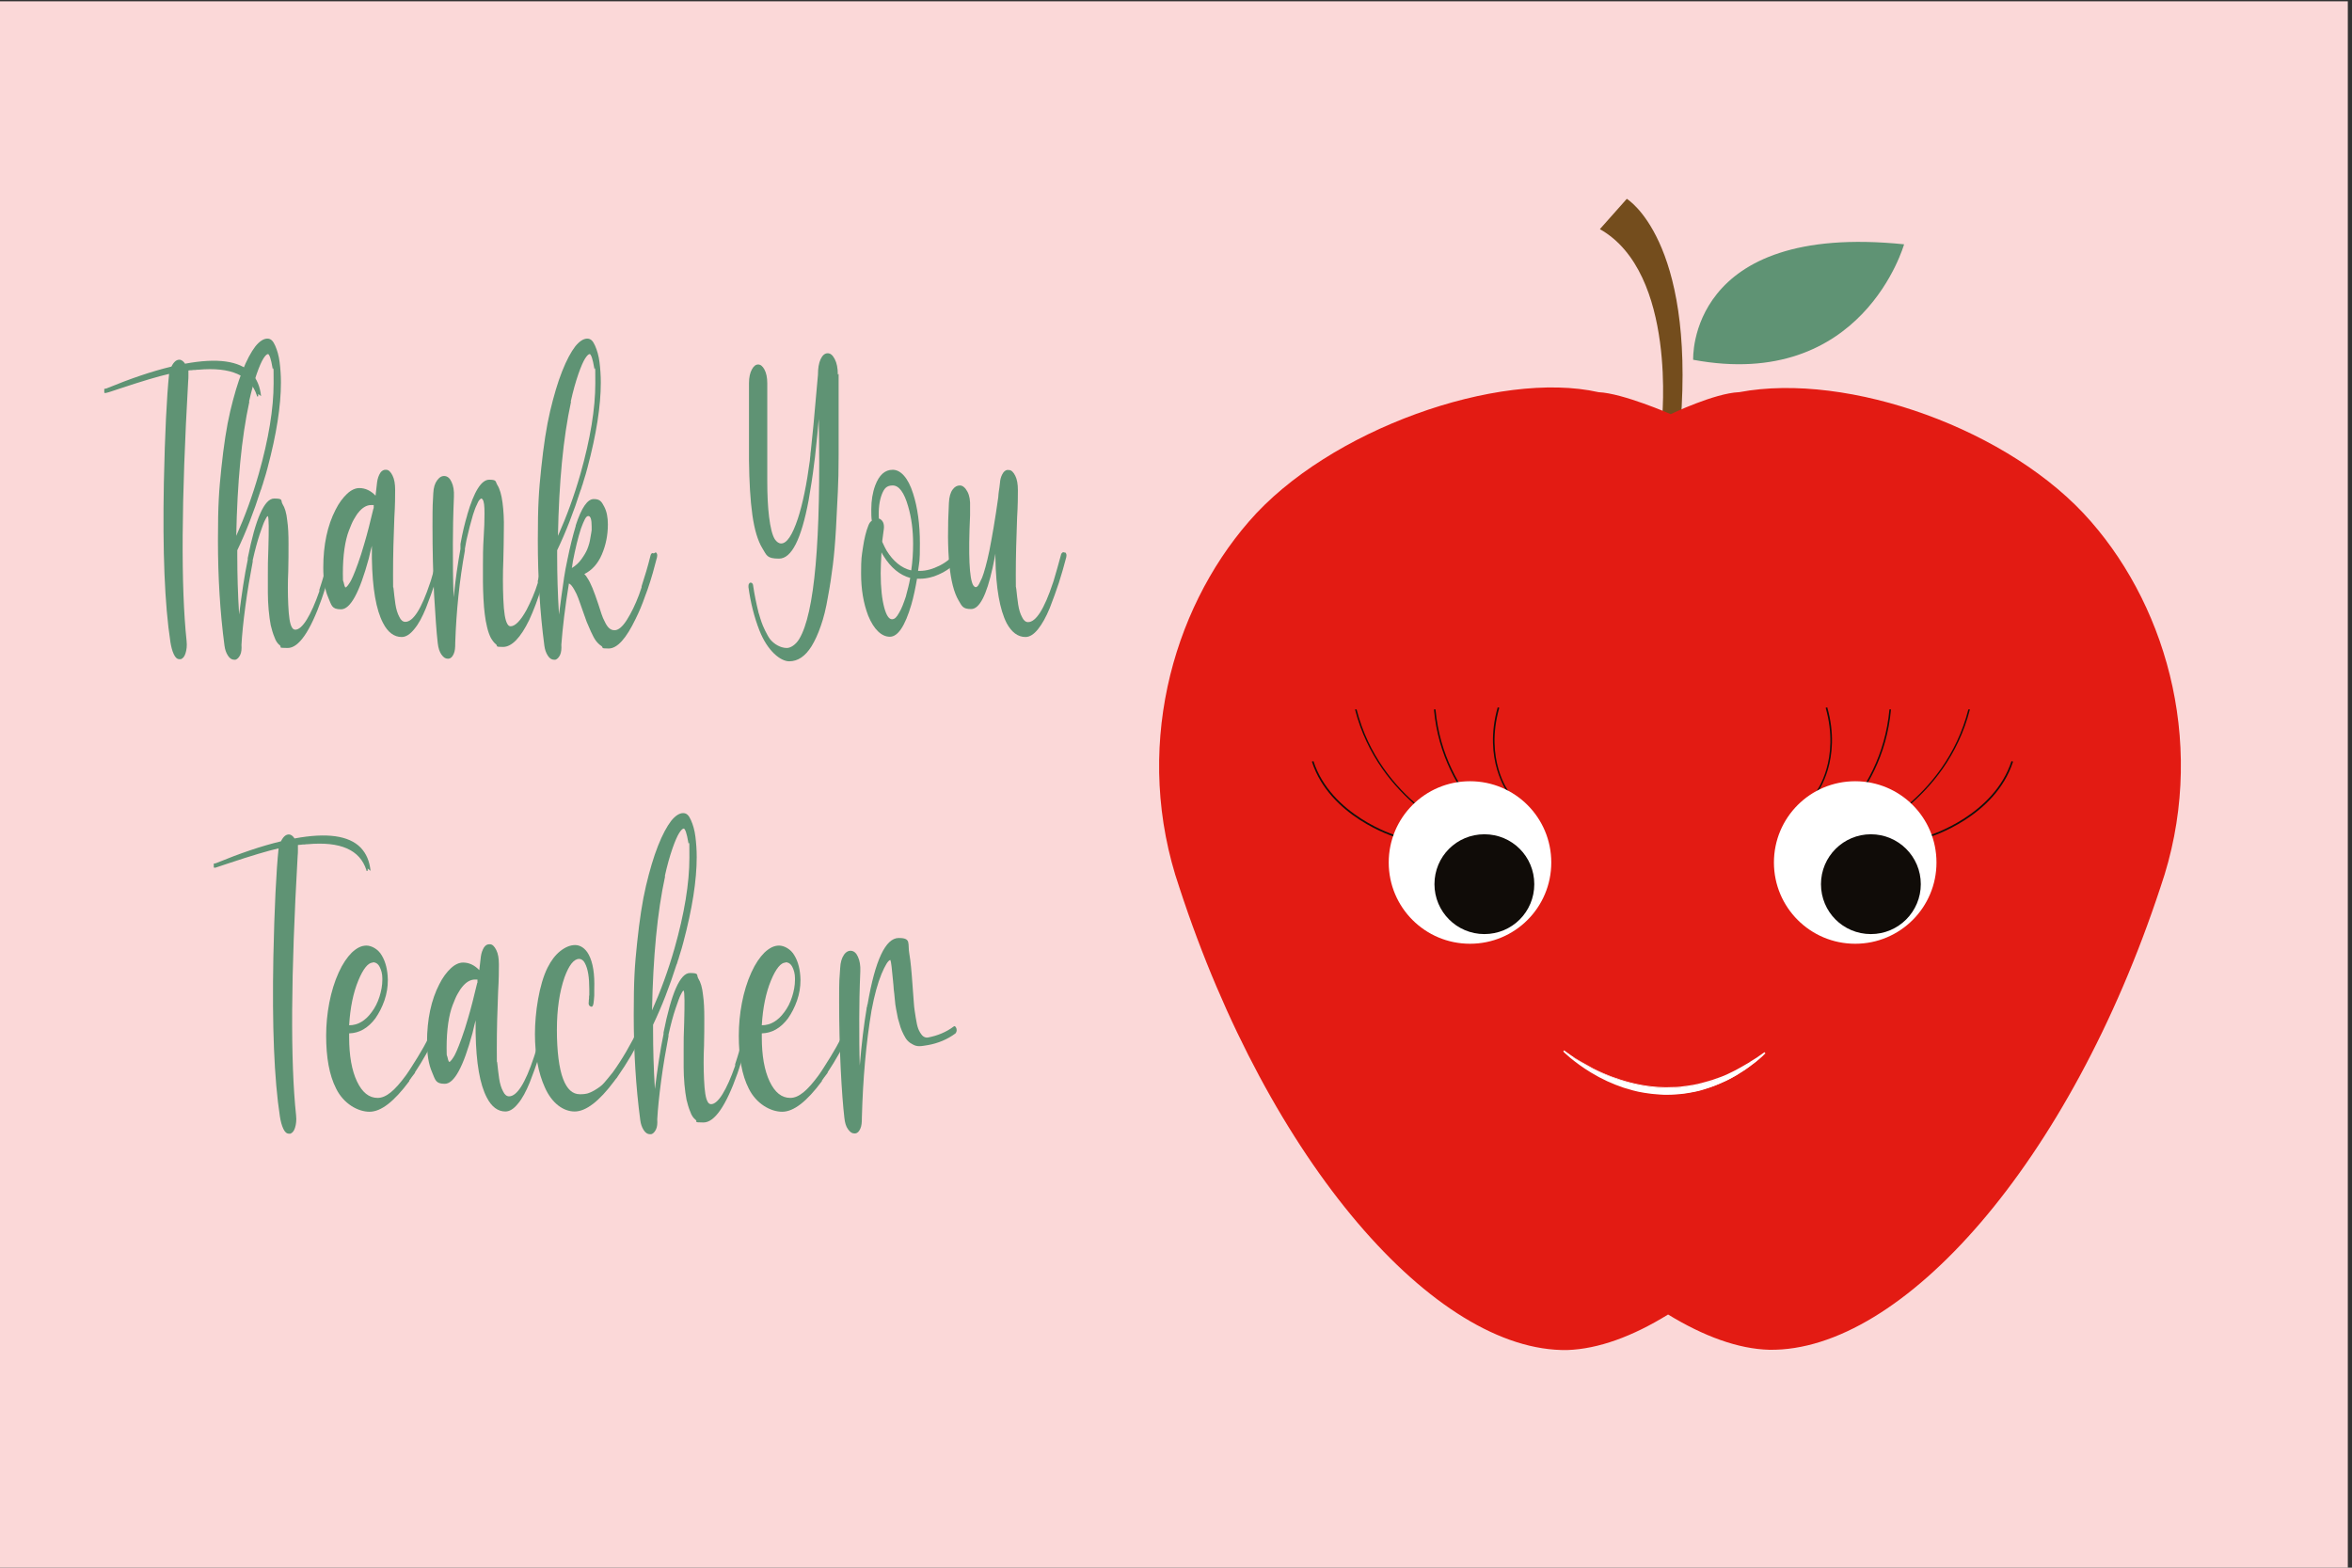 <?xml version="1.0" encoding="UTF-8"?> <svg xmlns="http://www.w3.org/2000/svg" id="Layer_1" data-name="Layer 1" viewBox="0 0 900 600"><rect x="0" y="0" width="900" height="600" fill="#333333" stroke="none"/><defs><style> .cls-1 { fill: #fbd8d8; } .cls-2 { fill: #fff; } .cls-3 { fill: #744d1d; } .cls-4 { fill: #040d17; } .cls-5 { fill: #e31b13; } .cls-6 { fill: #12100b; } .cls-7 { fill: #100c08; } .cls-8 { fill: #5f9374; } </style></defs><rect class="cls-1" x="-1.6" y=".5" width="900" height="600"></rect><g><path class="cls-8" d="m98.8,150.8s0,0,0,0,0,0,0,0h0c0,.2,0,.2,0,.2s0,0,0,0h0c0,.2,0,.2,0,.2s0,0,0,0,0,0,0,0,0,0,0,.1h0c0,.1,0,.2,0,.2,0,0,0,.1,0,.1,0,0,0,0,0,0h0c0,.1,0,.1,0,.1,0,0,0,0,0,0h-.2c0,0-.1,0-.1,0h0s0,0,0,0h-.2c0,0,0,0,0,0h0c0-.1,0-.1,0-.1s0,0,0,0h0c0,0,0,0,0,0h0c0,0,0-.1,0-.1h0c0,0,0-.1,0-.1h0c-2.5-7.8-10-11-22.4-9.9-.3,0-.7,0-1.2.1-.5,0-1,0-1.4.1-.4,0-.8,0-1.2.1,0,.7,0,1.4,0,2.1,0,.5,0,1.2-.1,2.1-2.6,45.5-2.8,78.6-.6,99.3.2,1.9,0,3.4-.4,4.7-.4,1.3-1,2-1.8,2.3,0,0-.3,0-.5,0-.9,0-1.6-.6-2.2-1.9-.6-1.3-1-2.8-1.3-4.7-2.2-14.3-3-34.7-2.5-61,.4-18.9,1.1-32.8,2-41.6-4,.9-10.4,2.8-19.1,5.7-.4.1-1.2.4-2.4.8-1.2.4-2.1.7-2.7.8h-.4s0,0,0,0,0,0,0,0h-.1c0,0,0-.1,0-.1h-.1c0-.1,0-.1,0-.1h0c0-.1,0-.1,0-.1,0,0,0-.1,0-.1s0,0,0,0,0,0,0,0,0,0,0,0,0,0,0,0,0,0,0,0h0v-.3s0,0,0,0,0,0,0,0,0,0,0,0,0,0,0,0h0v-.3s0,0,0,0h0c0,0,0-.1,0-.1h0c0-.1,0-.2,0-.2h0c0-.1,0-.2,0-.2,0,0,0-.1,0-.1s0,0,0,0,0,0,0,0,0,0,0,0h0s0,0,0,0,.1,0,.2,0c.1,0,.2,0,.4-.1.1,0,.3,0,.4-.1,9-3.7,17.2-6.5,24.7-8.3,1-2,2.1-2.8,3.4-2.6.7.2,1.3.7,1.8,1.5,12.4-2.3,20.8-1.1,25.3,3.5,2.2,2.3,3.4,5.2,3.8,8.9h0Z"></path><path class="cls-8" d="m127.2,211.4c.6.3.7,1,.5,1.9-1,4.2-2.1,8-3.2,11.5,0,0,0,.1,0,.2,0,.1-.3.7-.6,1.8-.3,1-.6,1.8-.8,2.4,0,0,0,0,0,0s0,0,0,0c-4.4,12.5-8.8,18.8-13,18.8s-2.1-.3-3-1c-.9-.7-1.6-1.7-2.1-3.2-.6-1.4-1-2.9-1.4-4.5-.3-1.6-.6-3.6-.8-5.9-.2-2.4-.3-4.5-.3-6.5s0-4.4,0-7.1,0-5.8.2-10c.2-7.3.2-11.5-.2-12.3-.3.1-.7.7-1.1,1.6-.5.9-1.1,2.7-2,5.3-.9,2.7-1.8,6-2.7,10,0,0,0,.2,0,.3,0,.1,0,.2,0,.3-1,5.3-2,10.9-2.8,17-.8,6-1.3,11-1.5,14.8.1,1.6,0,2.9-.5,3.9-.5,1-1.1,1.6-1.8,1.8h-.5c-.9,0-1.7-.5-2.4-1.6-.7-1.1-1.1-2.3-1.3-3.8-1.7-12.8-2.5-26.2-2.5-40.2s.4-19.1,1.3-27.7c.9-8.6,2-15.9,3.4-21.8s2.9-11,4.6-15.3,3.4-7.4,5-9.5c1.6-2,3.2-3,4.6-3s2.2.9,3,2.7c.8,1.8,1.4,3.9,1.7,6.3.3,2.4.5,5,.5,7.8,0,9-1.7,19.8-5.1,32.6-.3,1.3-.9,3.2-1.7,5.8-.1.4-.2.8-.4,1.2-.1.4-.2.8-.3,1,0,.2-.1.4-.2.5-2.7,8.5-5.7,16.2-9,23.1v2.4c0,6.8.2,14.2.7,22.2,1-7.8,2-14.8,3.3-21,0,0,0-.2,0-.3,0-.1,0-.2,0-.3h0c3-15.2,6.4-22.8,10.1-22.8s2.4.7,3.2,2.1c.9,1.4,1.5,3.4,1.8,6.2.4,2.7.5,5.7.5,8.9,0,3.2,0,6.8-.1,10.6-.2,4.2-.2,8.5,0,12.9.2,4.4.6,7.3,1.4,8.6.3.6.8.9,1.3.9,1.3,0,2.8-1.3,4.4-3.9,1.6-2.6,3.2-6.2,4.8-10.8,0,0,0-.1,0-.3,0-.1,0-.2,0-.3,1.3-3.9,2.6-8.4,3.8-13.4,0-.4.3-.7.5-.8.3-.2.5-.2.8,0Zm-31.8-57.6c-3,13.8-4.6,30.9-5,51.3,3.3-7.4,6.2-15.3,8.6-23.7,3.8-13.4,5.7-25,5.7-34.7s-.1-4-.4-5.8-.6-3.1-.9-4c-.3-.9-.6-1.3-.8-1.4-.5,0-1.1.6-1.8,1.7s-1.6,3.1-2.6,6c-1,2.9-2,6.4-2.9,10.5Z"></path><path class="cls-8" d="m168.8,211.4c.6.3.7,1,.5,1.9-.9,3.4-1.8,6.6-2.8,9.7-1,3.1-2.2,6.3-3.5,9.7-1.4,3.4-2.8,6.1-4.5,8.1-1.6,2-3.2,3-4.8,3-2.9,0-5.3-1.8-7.1-5.3-2.7-5.1-4.1-13.3-4.3-24.7v-4.9c-.3,1.1-.7,2.7-1.2,4.9-3.5,12.9-7,19.4-10.6,19.4s-3.6-1.5-4.9-4.5c-1.3-3-1.9-6.8-1.9-11.4,0-8.8,1.6-16.2,4.7-22.2,1.3-2.6,2.8-4.6,4.4-6.1,1.6-1.5,3.2-2.2,4.7-2.2,2.3,0,4.4,1,6.2,2.9.3-2.5.5-4.2.6-5.2.2-1.4.6-2.5,1.2-3.5.6-.9,1.4-1.3,2.3-1.2.9,0,1.7.8,2.4,2.2.7,1.4,1,3.2,1,5.5,0,2.2,0,5.7-.3,10.5-.3,7.2-.5,14.5-.5,21.9s0,3.6.2,5.5c.2,1.9.4,3.8.7,5.8.3,2,.8,3.6,1.5,4.9.6,1.3,1.4,1.9,2.3,1.9,3,0,6.2-5,9.5-15l.3-.9h0c1-3.3,1.9-6.6,2.8-9.9.2-.9.6-1.2,1.2-.8Zm-25.8-16.9c0-.1,0-.4,0-.6s0-.5,0-.6c-.2,0-.5,0-1,0-1.7,0-3.4,1-4.9,2.9-.6.7-1.1,1.6-1.7,2.6-.6,1-1.2,2.5-1.9,4.3-.7,1.8-1.3,4.2-1.7,7-.4,2.8-.6,5.9-.6,9.3s0,2.5.3,3.5c.2,1,.4,1.6.6,1.9.2,0,.4,0,.6-.3.2-.2.6-.6,1-1.3.5-.7.9-1.6,1.4-2.7.5-1.1,1.1-2.7,1.9-4.9.8-2.2,1.6-4.7,2.4-7.5,1.2-4,2.3-8.5,3.5-13.5Z"></path><path class="cls-8" d="m209.6,211.4c.6.3.8,1,.6,1.9-.9,4-1.8,7.5-2.8,10.6,0,0,0,0,0,.1s0,0,0,.1c-1.5,5.1-3.2,9.5-4.9,13.2-3.3,6.8-6.7,10.3-10,10.3s-1.9-.3-2.7-1c-.8-.6-1.4-1.5-2-2.5-.5-1-1-2.3-1.4-4-.4-1.6-.7-3.3-.9-5-.2-1.6-.4-3.6-.5-5.9-.1-2.3-.2-4.4-.2-6.4,0-1.9,0-4.2,0-6.8s0-6.2.3-10.8c.2-3,.3-5.9.3-8.7,0-2.9-.2-4.6-.7-5.3-.2-.2-.3-.4-.5-.4s-.4.2-.7.5c-.3.3-.7,1-1.1,2-.5,1-.9,2.2-1.4,3.7-.9,3-1.7,6.2-2.5,9.7l-.4,2.2c-.1.5-.2.9-.2,1.1,0,0,0,.2,0,.3,0,.2,0,.3,0,.4-2.1,11.5-3.3,23.3-3.7,35.3h0c0,0,0,.2,0,.2,0,1.7-.1,3-.6,4.1-.5,1.1-1.1,1.7-1.9,1.8h-.4c-.9,0-1.6-.5-2.4-1.6-.7-1-1.2-2.5-1.4-4.4-.5-4.2-.9-10.5-1.4-18.7-.4-8.2-.6-16.9-.6-26s.1-8.5.3-12.6c.1-2.2.6-3.8,1.5-5,.9-1.2,1.8-1.7,2.9-1.6,1.1.1,2,.9,2.6,2.3.7,1.4,1,3.3.9,5.6-.3,7.2-.4,13.2-.4,18,0,7.1,0,14,.3,20.5.7-6.9,1.6-13.1,2.6-18.5h0c0-.1,0-.2,0-.4,0-.2,0-.3,0-.4,0-.1,0-.3,0-.6,0-.2,0-.4,0-.5h0c.8-4.5,1.7-8.1,2.6-11.1h0c0,0,0-.1,0-.1,2.6-8.9,5.4-13.4,8.4-13.4s2.3.7,3.1,2c.9,1.4,1.6,3.7,2,6.8.4,3.1.6,6.5.5,10.2,0,3.7-.1,7.7-.2,12-.2,4.8-.2,9.7,0,14.7.2,5,.7,8.2,1.6,9.6.3.5.7.8,1.2.8,1.7,0,3.8-2.1,6.1-6.3,1.7-3.3,3.2-6.7,4.3-10.3,0,0,0-.1,0-.3,0-.1,0-.2,0-.3s0,0,0,0h0v-.2c1-3.4,1.9-6.8,2.6-10,.2-.9.6-1.2,1.2-.9Z"></path><path class="cls-8" d="m250.9,211.4c.6.3.7,1,.5,1.9-1,3.9-2.1,8-3.6,12.3h0c-.3.9-.6,1.7-1,2.7h0c-1,2.9-2.2,5.8-3.6,8.6-3.6,7.5-7,11.3-10.3,11.3s-1.9-.3-2.7-.9c-.9-.6-1.6-1.3-2.2-2.1-.6-.8-1.2-2-1.9-3.5-.7-1.6-1.2-2.8-1.6-3.7-.3-.9-.8-2.3-1.5-4.2-.8-2.2-1.3-3.8-1.7-4.8-.4-1.1-.9-2.2-1.6-3.4-.7-1.2-1.3-2-2-2.3-1.5,9.1-2.4,16.9-2.9,23.4.1,1.6,0,2.9-.5,4-.5,1-1.1,1.6-1.8,1.8h-.5c-.9,0-1.7-.5-2.4-1.6-.7-1.1-1.1-2.3-1.3-3.8-1.7-12.8-2.5-26.2-2.5-40.2s.4-19.1,1.3-27.7c.9-8.6,2-15.9,3.4-21.8s2.9-11,4.6-15.3,3.4-7.4,5-9.5c1.6-2,3.2-3,4.6-3s2.2.9,3,2.7c.8,1.8,1.4,3.9,1.7,6.3.3,2.4.5,5,.5,7.8,0,9-1.7,19.8-5.1,32.6-.3,1.3-.9,3.2-1.7,5.8-.1.4-.2.8-.4,1.2-.1.4-.2.8-.3,1,0,.2-.1.4-.2.5-2.7,8.5-5.7,16.2-9,23.1v2.4c0,6.8.2,14.2.7,22.2.6-5,1.3-9.6,1.9-13.8h0c0,0,0-.1,0-.1.4-2.5.8-4.8,1.3-7,1-5,2.1-9.3,3.2-13h0v-.2h0c2.2-6.8,4.5-10.1,6.9-10.1s3,1,4,2.9c1,1.9,1.4,4.2,1.4,6.8,0,4.2-.8,8-2.3,11.5-1.5,3.5-3.7,6-6.7,7.5.5.5.9,1,1.2,1.6,1.2,1.7,2.5,5,4.1,9.8.6,1.8,1,3.1,1.3,4,.3.9.7,1.9,1.3,3,.5,1.1,1.1,1.9,1.7,2.4.6.5,1.2.7,2,.7,1.4,0,3-1.3,4.7-4,1.7-2.7,3.2-5.8,4.6-9.5,0,0,0,0,0,0s0,0,0,0l1-2.9h0c0-.2,0-.3,0-.4h0c1.2-3.7,2.4-7.6,3.4-11.7.2-.9.6-1.2,1.3-.9Zm-32.4-57.6c-3,13.8-4.6,30.9-5,51.3,3.3-7.4,6.2-15.3,8.6-23.7,3.8-13.4,5.7-25,5.7-34.7s-.1-4-.4-5.8-.6-3.1-.9-4c-.3-.9-.6-1.3-.8-1.4-.5,0-1.1.6-1.8,1.7s-1.6,3.1-2.6,6c-1,2.9-2,6.4-2.9,10.5Zm.3,63.6c1.4-.8,2.7-2,3.7-3.4s1.8-2.7,2.3-4c.5-1.3.9-2.6,1.1-4.1.3-1.5.4-2.4.5-3,0-.5,0-1,0-1.3,0-2.8-.4-4.1-1.3-4.1s-1.6,1.6-2.8,4.8c-1.2,3.7-2.2,8-3.1,12.6,0,.3-.1.7-.2,1.3,0,.6-.2,1-.2,1.2Z"></path><path class="cls-8" d="m320.9,143.1c0,3.1,0,5.7,0,7.7,0,4.6,0,8.3,0,11,0,2.7,0,6.8,0,12.4,0,5.6-.1,10.3-.3,14.1s-.4,8.4-.7,13.8c-.3,5.4-.7,10.1-1.2,14.1-.5,4-1.1,8.1-1.9,12.3-.7,4.2-1.6,7.9-2.7,11-1.1,3.2-2.3,5.8-3.6,7.9-2.4,3.8-5.2,5.7-8.5,5.7s-8.3-3.9-11.4-11.8c-2-5.1-3.4-10.7-4.2-16.6,0-.4,0-.8.1-1.1.2-.4.4-.6.6-.6.3,0,.5,0,.7.2.2.2.4.6.4,1,.5,3.4,1.2,6.8,2,10h0c0,.2.1.4.2.7.4,1.3.7,2.4,1,3.2.3.8.7,1.9,1.4,3.3.7,1.4,1.3,2.5,2,3.4.7.8,1.6,1.6,2.7,2.2s2.3,1,3.6,1,3.3-1.1,4.7-3.4c5.9-9.7,8.4-37.8,7.5-84.3-.3,3.7-.7,7.9-1.2,12.3-.2,1.8-.3,3.3-.5,4.3-.6,5.2-1.4,10.1-2.2,14.7-2.8,14.8-6.5,22.2-11.3,22.2s-4.7-1.3-6.4-4c-1.7-2.8-3-7-3.8-12.7-.8-5.7-1.2-12.7-1.3-21,0-8.3,0-18.1,0-29.4,0-2.3.4-4,1.1-5.3.7-1.3,1.5-1.9,2.4-1.9s1.7.6,2.4,1.9c.7,1.3,1.1,3,1.1,5.3,0,5.8,0,12.7,0,20.8,0,6,0,11.6,0,16.7s.2,9.7.7,13.7,1.2,6.9,2.2,8.5c.7,1,1.5,1.6,2.4,1.6,2.2,0,4.3-3.2,6.4-9.5,1.9-5.8,3.4-13.3,4.6-22.3,0-.4.1-1.1.2-2,0-.9.2-1.6.2-2h0c.7-6.5,1.3-12.7,1.8-18.8.5-5.5.8-8.8.9-10,0-2.4.3-4.4,1-5.9.7-1.5,1.6-2.3,2.7-2.3s1.9.7,2.7,2.2c.8,1.5,1.2,3.5,1.2,6Z"></path><path class="cls-8" d="m367,211.8c.4.8.4,1.6,0,2.1-1.7,2.3-4,4.1-6.8,5.5s-5.5,2.1-8.2,2.1h-1.1c-.6,3.5-1.3,6.9-2.2,10-2.4,8.1-5.1,12.2-8.2,12.2s-6.1-2.7-8.3-8.1c-1.8-4.7-2.7-10-2.7-16.1s.2-6.4.7-9.9c.5-3.4,1.2-6.3,2.1-8.5.3-.8.7-1.4,1.3-1.8-.2-1.2-.2-2.7-.2-4.4,0-3.3.5-6.4,1.5-9.1,1.5-4,3.7-6,6.7-6s5.9,3,7.8,9.1c1.7,5.3,2.6,11.7,2.6,19.1s-.2,6.6-.7,10.5h.7c2.4,0,4.9-.7,7.5-2,2.6-1.3,4.6-3,6.2-5,.5-.6,1-.5,1.3.2Zm-18.3,6.4c.5-3.4.7-6.8.7-10.1,0-5.1-.6-9.9-1.9-14.3-1.5-5.3-3.5-8-5.9-8s-3.3,1.2-4.2,3.5c-.9,2.4-1.3,5.4-1.1,9.2.3,0,.6.2.7.3,1.1.8,1.5,2.2,1.1,4.4-.1.7-.3,2-.5,3.8,0,0,0,.1,0,.2,0,0,0,.1,0,.2.7,1.6,1.3,2.7,1.7,3.4,2.5,4,5.6,6.6,9.3,7.5Zm-2,9.8c.6-2.2,1.2-4.5,1.6-6.8-4-1.1-7.4-3.9-10.2-8.4-.2-.2-.4-.7-.8-1.4-.2,3.4-.3,6.1-.3,8,0,5.6.5,10,1.4,13.3.8,2.9,1.8,4.3,2.9,4.3s1.8-.8,2.7-2.4c1-1.6,1.8-3.8,2.7-6.5Z"></path><path class="cls-8" d="m407.5,211.4c.6.3.7,1,.5,1.9-.9,3.4-1.8,6.6-2.8,9.7-1,3.1-2.2,6.3-3.5,9.7-1.4,3.4-2.9,6.1-4.5,8.1-1.6,2-3.2,3-4.8,3-2.9,0-5.3-1.8-7.2-5.3-2.6-5.1-4.1-13.3-4.3-24.7,0-.2,0-.5,0-.9,0-.4,0-.7,0-1-.3,1.5-.6,3.4-1.1,5.5-2.3,10.4-5,15.7-8.2,15.7s-3.5-1.1-4.8-3.3c-3.5-5.9-4.7-18.3-3.7-37.3.1-2.3.6-4,1.4-5.1.8-1.1,1.7-1.6,2.8-1.6,1.1,0,2.1.9,2.9,2.4.8,1.5,1.1,3.4,1,5.9,0,.3,0,.8,0,1.5,0,.7,0,1.2,0,1.6-.7,15.3-.3,24.2,1.2,26.8.3.4.6.7.9.7s.4,0,.6-.2c.2-.1.5-.5.8-1.1.3-.6.7-1.4,1.1-2.3.4-1,.8-2.3,1.3-4.1.5-1.8,1-3.9,1.5-6.3,1-5.1,2.2-11.9,3.4-20.5,0-.6.1-1,.1-1.3,0-.5.2-1.2.3-2.1,0-.3.1-1.1.3-2.5h0c0-.1,0-.2,0-.2.2-1.3.6-2.3,1.2-3.2.6-.8,1.3-1.2,2.2-1,.9,0,1.7.8,2.4,2.2.7,1.4,1,3.2,1,5.5,0,2.2,0,5.7-.3,10.5-.3,7.9-.5,15.2-.5,21.9s0,3.6.2,5.5c.2,1.9.4,3.8.7,5.8.3,2,.8,3.6,1.5,4.9.6,1.3,1.4,1.9,2.3,1.9,3,0,6.2-5,9.5-15l.3-.9h0c1-3.3,1.9-6.6,2.8-9.9,0-.3.3-.6.5-.8.3-.2.5-.2.8,0Z"></path><path class="cls-8" d="m140.7,332.4s0,0,0,0,0,0,0,0h0c0,.2,0,.2,0,.2s0,0,0,0h0c0,.2,0,.2,0,.2s0,0,0,0,0,0,0,0,0,0,0,.1h0c0,.1,0,.2,0,.2,0,0,0,.1,0,.1,0,0,0,0,0,0h0c0,.1,0,.1,0,.1,0,0,0,0,0,0h-.2c0,0-.1,0-.1,0h0s0,0,0,0h-.2c0,0,0,0,0,0h0c0-.1,0-.1,0-.1s0,0,0,0h0c0,0,0,0,0,0h0c0,0,0-.1,0-.1h0c0,0,0-.1,0-.1h0c-2.5-7.8-10-11-22.4-9.9-.3,0-.7,0-1.2.1-.5,0-1,0-1.4.1s-.8,0-1.2.1c0,.7,0,1.4,0,2.1,0,.5,0,1.2-.1,2.1-2.6,45.5-2.8,78.6-.6,99.3.2,1.9,0,3.4-.4,4.7-.4,1.3-1,2-1.8,2.3,0,0-.3,0-.5,0-.9,0-1.6-.6-2.2-1.9-.6-1.3-1-2.8-1.3-4.7-2.2-14.3-3-34.7-2.5-61,.4-18.9,1.1-32.8,2-41.6-4,.9-10.4,2.8-19.1,5.7-.4.1-1.2.4-2.4.8-1.2.4-2.1.7-2.7.9h-.4s0,0,0,0,0,0,0,0h-.1c0,0,0-.1,0-.1h-.1c0-.1,0-.1,0-.1h0c0-.1,0-.1,0-.1,0,0,0-.1,0-.1s0,0,0,0,0,0,0,0,0,0,0,0,0,0,0,0,0,0,0,0h0v-.3s0,0,0,0,0,0,0,0,0,0,0,0,0,0,0,0h0v-.3s0,0,0,0h0c0,0,0-.1,0-.1h0c0-.1,0-.2,0-.2h0c0-.1,0-.2,0-.2,0,0,0-.1,0-.1s0,0,0,0,0,0,0,0,0,0,0,0h0s0,0,0,0,.1,0,.2,0c.1,0,.2,0,.4-.1.1,0,.3,0,.4-.1,9-3.7,17.2-6.5,24.7-8.3,1-2,2.1-2.8,3.4-2.6.7.2,1.3.7,1.8,1.5,12.4-2.3,20.8-1.1,25.3,3.5,2.2,2.3,3.4,5.2,3.8,8.9h0Z"></path><path class="cls-8" d="m167.1,393.2c.5.6.6,1.3.2,2.1-2.7,5.6-5.5,10.6-8.5,15.1v.2c-1.1,1.4-1.8,2.4-2.2,3v.2c-5.8,7.8-10.8,11.7-15.2,11.7s-9.9-3-12.8-8.9c-2.6-5.1-3.8-11.9-3.8-20.2s1.6-17.2,4.8-24.2c1.5-3.3,3.2-5.8,5-7.6,1.9-1.8,3.7-2.7,5.6-2.7s4.5,1.3,5.9,3.8c1.5,2.5,2.2,5.6,2.3,9.1v.4c0,2.5-.4,5.1-1.3,7.7-.9,2.6-2.1,4.9-3.5,6.9-2.8,3.7-6.1,5.6-10,5.7v1.5c0,7,1,12.7,3,16.9,2,4.2,4.6,6.3,7.9,6.3s6.6-2.9,10.8-8.6h0c.8-1.1,1.5-2.2,2.2-3.3,3.3-5.1,6.1-10,8.3-14.7.2-.3.4-.5.6-.6.3,0,.5,0,.7.3Zm-24.4-24.8c-1.8,0-3.7,2.3-5.6,6.9s-3.1,10.3-3.5,17.1c3.3,0,6.2-1.7,8.6-5,1.3-1.7,2.3-3.7,3-5.9s1.1-4.4,1.1-6.4v-.7c0-1.7-.4-3.1-1-4.3-.6-1.2-1.5-1.8-2.6-1.8Z"></path><path class="cls-8" d="m208.5,393c.6.3.7,1,.5,1.9-.9,3.4-1.8,6.6-2.8,9.7-1,3.1-2.2,6.3-3.5,9.7-1.4,3.4-2.8,6.1-4.5,8.1-1.6,2-3.2,3-4.8,3-2.9,0-5.3-1.8-7.1-5.3-2.7-5.1-4.1-13.3-4.3-24.7v-4.9c-.3,1.1-.7,2.7-1.2,4.9-3.5,12.9-7,19.4-10.6,19.4s-3.6-1.5-4.9-4.5c-1.3-3-1.9-6.8-1.9-11.4,0-8.8,1.6-16.2,4.7-22.2,1.3-2.6,2.8-4.6,4.4-6.1,1.6-1.5,3.2-2.2,4.7-2.2,2.3,0,4.4,1,6.2,2.9.3-2.5.5-4.2.6-5.2.2-1.4.6-2.5,1.2-3.5.6-.9,1.4-1.3,2.3-1.2.9,0,1.7.8,2.4,2.2.7,1.4,1,3.2,1,5.5,0,2.2,0,5.7-.3,10.5-.3,7.2-.5,14.5-.5,21.9s0,3.6.2,5.5.4,3.8.7,5.8c.3,2,.8,3.6,1.5,4.9.6,1.3,1.4,1.9,2.3,1.9,3,0,6.2-5,9.5-15l.3-.9h0c1-3.3,1.9-6.6,2.8-9.9.2-.9.6-1.2,1.2-.8Zm-25.8-16.9c0-.1,0-.4,0-.6s0-.5,0-.6c-.2,0-.5,0-1,0-1.7,0-3.4,1-4.9,2.9-.6.7-1.1,1.6-1.7,2.6-.6,1-1.2,2.5-1.9,4.3-.7,1.8-1.3,4.2-1.7,7-.4,2.8-.6,5.9-.6,9.3s0,2.5.3,3.5c.2,1,.4,1.6.6,1.9.2,0,.4,0,.6-.3.2-.2.6-.6,1-1.3.5-.7.9-1.6,1.4-2.7.5-1.1,1.1-2.7,1.9-4.9.8-2.2,1.6-4.7,2.4-7.5,1.2-4,2.3-8.5,3.5-13.5Z"></path><path class="cls-8" d="m245.9,393.2c.5.6.6,1.3.2,2.1-2.8,5.9-6.1,11.5-9.8,16.8-.1.2-.3.5-.6.8-.3.4-.5.6-.6.8-5.8,7.8-10.9,11.7-15.2,11.7s-8.7-3.1-11.4-9.2c-2.5-5.5-3.8-12.4-3.8-20.5s1.6-18.9,4.8-25.3c1.4-2.8,3-4.9,4.9-6.4,1.9-1.5,3.8-2.3,5.7-2.3s3.9,1.2,5.2,3.7c1.6,3,2.3,7.4,2.1,13.2h0c0,.8,0,1.6,0,2.4-.1,1.5-.2,2.5-.3,3.1-.2,1-.5,1.4-1.1,1.1-.6-.2-.9-.8-.7-1.8,0-.3,0-.7.1-1.3,0-.6,0-1,.1-1.3h0v-.2c0-.9,0-1.6,0-2h0c0-4.5-.5-7.8-1.7-10-.5-1-1.3-1.6-2.2-1.6-2,0-3.9,2.4-5.6,7.1-1.9,5.5-2.9,12.2-2.9,20.1s.8,14.7,2.4,18.8c1.5,3.9,3.6,5.8,6.4,5.8s3.7-.5,5.4-1.4c1.7-1,3-1.9,3.9-3,.9-1,2-2.4,3.3-4,0,0,0,0,0,0h0c3.6-5,6.9-10.7,10-17.1.2-.3.4-.5.6-.6.3,0,.5,0,.7.3Z"></path><path class="cls-8" d="m286.3,393c.6.3.7,1,.5,1.9-1,4.2-2.1,8-3.2,11.5,0,0,0,.1,0,.2,0,.1-.3.7-.6,1.8-.3,1-.6,1.8-.8,2.4,0,0,0,0,0,0s0,0,0,0c-4.4,12.5-8.8,18.8-13,18.8s-2.1-.3-3-1c-.9-.7-1.6-1.7-2.1-3.2-.6-1.4-1-2.9-1.4-4.5-.3-1.6-.6-3.6-.8-5.9-.2-2.4-.3-4.5-.3-6.5,0-2,0-4.4,0-7.1s0-5.8.2-10c.2-7.3.2-11.5-.2-12.3-.3.1-.7.7-1.1,1.6-.5.9-1.1,2.7-2,5.3s-1.8,6-2.7,10c0,0,0,.2,0,.3,0,.1,0,.2,0,.3-1,5.3-2,10.9-2.8,17-.8,6-1.3,11-1.5,14.8.1,1.6,0,2.9-.5,3.9-.5,1-1.1,1.6-1.8,1.8h-.5c-.9,0-1.7-.5-2.4-1.6-.7-1.1-1.1-2.3-1.3-3.8-1.7-12.8-2.5-26.2-2.5-40.2s.4-19.1,1.3-27.7c.9-8.6,2-15.9,3.4-21.8,1.4-5.9,2.9-11,4.6-15.3,1.7-4.3,3.4-7.4,5-9.5,1.6-2,3.2-3,4.6-3s2.2.9,3,2.7c.8,1.8,1.4,3.9,1.7,6.3.3,2.4.5,5,.5,7.8,0,9-1.7,19.8-5.1,32.6-.3,1.3-.9,3.2-1.7,5.8-.1.4-.2.8-.4,1.2-.1.4-.2.8-.3,1,0,.2-.1.4-.2.5-2.7,8.5-5.7,16.2-9,23.1v2.4c0,6.8.2,14.2.7,22.2,1-7.8,2-14.8,3.3-21,0,0,0-.2,0-.3,0-.1,0-.2,0-.3h0c3-15.2,6.4-22.8,10.1-22.8s2.4.7,3.2,2.1c.9,1.4,1.5,3.4,1.8,6.2.4,2.7.5,5.7.5,8.9,0,3.2,0,6.8-.1,10.6-.2,4.2-.2,8.5,0,12.9s.6,7.3,1.4,8.6c.3.6.8.9,1.3.9,1.3,0,2.8-1.3,4.4-3.9,1.6-2.6,3.2-6.2,4.8-10.8,0,0,0-.1,0-.3,0-.1,0-.2,0-.3,1.3-3.9,2.6-8.4,3.8-13.4,0-.4.3-.7.5-.8.3-.2.5-.2.8,0Zm-31.8-57.6c-3,13.8-4.6,30.9-5,51.3,3.3-7.4,6.2-15.3,8.6-23.7,3.8-13.4,5.7-25,5.7-34.7s-.1-4-.4-5.8-.6-3.1-.9-4c-.3-.9-.6-1.3-.8-1.4-.5,0-1.1.6-1.8,1.7s-1.6,3.1-2.6,6c-1,2.9-2,6.4-2.9,10.5Z"></path><path class="cls-8" d="m325,393.2c.5.6.6,1.3.2,2.1-2.7,5.6-5.5,10.6-8.5,15.1v.2c-1.1,1.4-1.8,2.4-2.2,3v.2c-5.8,7.8-10.8,11.7-15.2,11.7s-9.9-3-12.8-8.9c-2.6-5.1-3.8-11.9-3.8-20.2s1.6-17.2,4.8-24.2c1.5-3.3,3.2-5.8,5-7.6,1.9-1.8,3.7-2.7,5.6-2.7s4.5,1.3,5.9,3.8c1.5,2.5,2.2,5.6,2.3,9.1v.4c0,2.5-.4,5.1-1.3,7.7-.9,2.6-2.1,4.9-3.5,6.9-2.8,3.7-6.1,5.6-10,5.7v1.5c0,7,1,12.7,3,16.9,2,4.2,4.6,6.3,7.9,6.3s6.6-2.9,10.8-8.6h0c.8-1.1,1.5-2.2,2.2-3.3,3.3-5.1,6.1-10,8.3-14.7.2-.3.4-.5.6-.6.3,0,.5,0,.7.3Zm-24.4-24.8c-1.8,0-3.7,2.3-5.6,6.9s-3.1,10.3-3.5,17.1c3.3,0,6.2-1.7,8.6-5,1.3-1.7,2.3-3.7,3-5.9s1.1-4.4,1.1-6.4v-.7c0-1.7-.4-3.1-1-4.3-.6-1.2-1.5-1.8-2.6-1.8Z"></path><path class="cls-8" d="m365.5,392.9c.2.1.4.4.5.8.1.4.1.8,0,1.1s-.3.7-.5.8c-3,2.2-6.5,3.7-10.5,4.4h0c-1.3.2-2.3.4-3.2.4s-1.7-.2-2.4-.6c-.8-.4-1.4-.8-2-1.4-.6-.6-1.1-1.4-1.6-2.4-.5-1-.9-1.9-1.2-2.8-.3-.9-.6-2-1-3.4-.3-1.4-.5-2.6-.7-3.6-.2-1-.4-2.3-.5-3.8s-.3-2.8-.4-3.7c0-.9-.2-2.1-.3-3.5-.4-4.5-.7-7.1-1-7.8-.9.2-2,2.1-3.4,5.4-1.4,3.4-2.7,8-3.8,13.9-2.1,12.5-3.3,26.2-3.7,41v.2c0,1.7-.1,3-.6,4.1-.5,1.1-1.1,1.7-1.9,1.8h-.4c-.9,0-1.6-.5-2.4-1.6s-1.2-2.5-1.4-4.4c-.5-4.3-1-10.6-1.4-18.8-.4-8.2-.6-16.9-.6-25.9s.1-7.9.4-12.6c.1-2.2.6-3.8,1.4-5,.8-1.2,1.8-1.7,2.8-1.6,1.1.1,2,.9,2.6,2.3.7,1.5,1,3.4.9,5.6-.3,7.2-.4,13.2-.4,18,0,6.8,0,12.9.2,18,.7-8.5,1.6-15.8,2.6-21.7,0-.2,0-.5.2-.9,0-.4.1-.7.2-.9,2.9-16.9,6.9-25.3,11.9-25.3s3.3,2.1,4.1,6.3c.4,2.2.8,6.2,1.2,12,.2,2.8.4,5,.5,6.7.1,1.7.4,3.5.7,5.4.3,1.9.6,3.4,1,4.4.4,1,.9,1.8,1.5,2.5.6.6,1.3.9,2.1.8,3.8-.7,7.1-2.1,9.9-4.2.3-.2.5-.2.7,0Z"></path></g><g><path class="cls-3" d="m635.9,161.4s6-56.9-23.7-73.7l10.3-11.6s26,15.5,20.6,85.8l-7.1-.5Z"></path><path class="cls-5" d="m665.4,150.1c-9.4.4-26.1,8.4-26.1,8.4,0,0-18.3-8-27.6-8.4-38.2-8.6-103.4,14.3-133.8,49.5-29.7,34.2-44.5,87.9-26.6,140.1,34.4,105.4,98,177.8,148.4,177,11.9-.4,25-5.2,38.6-13.6,13.6,8.3,26.8,13.2,38.8,13.5,50.8.7,114.9-71.6,149.6-177,18-52.1,3.2-105.9-26.6-140-30.5-35.2-92.9-57.4-134.6-49.5Z"></path><g><g><path class="cls-2" d="m685.8,325.9c0-13.2,10.7-23.8,23.9-23.8s23.8,10.7,23.8,23.8-10.7,23.9-23.8,23.9-23.9-10.7-23.9-23.9Z"></path><path class="cls-4" d="m728.5,332.4c0,6.6-5.3,11.9-11.9,11.9s-11.9-5.3-11.9-11.9,5.3-11.9,11.9-11.9,11.9,5.3,11.9,11.9Z"></path></g><path class="cls-6" d="m738.5,320.3c.2,0,25-7.7,31.8-28.8l-.6-.2c-6.7,20.7-31.2,28.4-31.5,28.4l.2.5Z"></path><path class="cls-6" d="m711.7,320.3c.3-.2,33-13.2,42.1-48.8h-.6c-9,35.3-41.4,48.2-41.7,48.3l.2.5Z"></path><path class="cls-6" d="m691.6,323.9c.3-.2,28.8-16.8,32-52.4h-.6c-3.2,35.3-31.5,51.8-31.8,52l.3.5Z"></path><path class="cls-6" d="m695.4,303.4c0-.1,9.5-12.6,3.8-32.7l-.6.2c5.6,19.8-3.6,32.1-3.7,32.2l.5.3Z"></path><path class="cls-2" d="m678.8,330.1c0-17.2,13.9-31.1,31.1-31.1s31.1,13.9,31.1,31.1-13.9,31.1-31.1,31.1-31.1-13.9-31.1-31.1"></path><path class="cls-7" d="m735,338.4c0,10.5-8.5,19.1-19.1,19.1s-19.1-8.5-19.1-19.1,8.6-19.1,19.1-19.1,19.1,8.5,19.1,19.1"></path></g><g><path class="cls-6" d="m533.8,320.3c-.2,0-25-7.7-31.8-28.8l.6-.2c6.7,20.7,31.2,28.4,31.5,28.4l-.2.5Z"></path><path class="cls-6" d="m560.6,320.3c-.3-.2-33-13.2-42.1-48.8h.6c9,35.3,41.4,48.2,41.7,48.3l-.2.5Z"></path><path class="cls-6" d="m580.7,323.9c-.3-.2-28.8-16.8-32-52.4h.6c3.2,35.3,31.5,51.8,31.7,52l-.3.5Z"></path><path class="cls-6" d="m576.9,303.4c0-.1-9.5-12.6-3.8-32.7l.6.2c-5.6,19.8,3.6,32.1,3.7,32.2l-.5.3Z"></path><path class="cls-2" d="m593.6,330.1c0-17.2-13.9-31.1-31.1-31.1s-31.1,13.9-31.1,31.1,13.9,31.1,31.1,31.1,31.1-13.9,31.1-31.1"></path><path class="cls-7" d="m548.9,338.4c0,10.5,8.5,19.1,19.1,19.1s19.1-8.5,19.1-19.1-8.5-19.1-19.1-19.1-19.1,8.5-19.1,19.1"></path></g><g><path class="cls-2" d="m598.5,402.2s1,.8,3,2.1c1.9,1.3,4.7,3,8.2,4.8,7,3.6,17,7.1,27.4,7.3,2.6,0,5.2,0,7.7-.4,2.5-.3,5-.8,7.3-1.4,2.3-.6,4.6-1.3,6.7-2.2,2.1-.8,4-1.7,5.8-2.6,1.7-1,3.3-1.7,4.7-2.6,1.4-.8,2.6-1.5,3.5-2.2,1.9-1.3,3-2,3-2,0,0-1,.9-2.7,2.4-.9.8-2,1.6-3.3,2.6-1.3,1-2.8,2-4.5,3-1.7,1-3.6,2.1-5.7,3-2.1,1-4.4,1.9-6.8,2.6-1.2.3-2.4.7-3.7,1-1.3.3-2.6.5-3.9.7-2.6.4-5.3.5-8,.5-2.7-.1-5.4-.3-8-.8-2.6-.4-5.1-1.2-7.5-1.9-4.8-1.6-9-3.7-12.4-5.7-3.5-2-6.1-4.1-7.9-5.6-1.8-1.5-2.7-2.5-2.7-2.5Z"></path><path class="cls-2" d="m637.5,419h-.5c-3-.1-5.7-.4-8.1-.8-2.7-.4-5.3-1.2-7.6-1.9-4.2-1.4-8.4-3.3-12.5-5.8-3.3-2-5.8-3.9-7.9-5.6-1.8-1.5-2.7-2.4-2.7-2.5l.3-.4s1.1.8,2.9,2.1c2.1,1.4,5,3.1,8.2,4.8,4.1,2.1,14.8,7,27.3,7.2.4,0,.9,0,1.3,0,2.4,0,4.5-.1,6.3-.4,2.5-.3,4.9-.7,7.3-1.4,2.7-.7,4.8-1.4,6.6-2.1,1.7-.6,3.3-1.4,4.7-2.1.3-.2.7-.3,1-.5.7-.4,1.4-.8,2-1.1.9-.5,1.8-1,2.6-1.5.4-.2.7-.4,1.1-.7.9-.6,1.8-1.1,2.4-1.5,1.9-1.3,3-2.1,3-2.1l.3.4s-1,.9-2.7,2.4c-.6.6-1.4,1.2-2.3,1.8-.3.2-.7.5-1,.8-1,.8-2.2,1.6-3.5,2.4-.3.2-.7.4-1,.7-.4.2-.7.4-1,.6-1.5.8-3,1.7-4.7,2.4-2.2,1-4.5,1.9-6.8,2.6l-.6.2c-1,.3-2,.6-3.1.8-1.4.3-2.7.5-3.9.7-2.2.3-4.5.5-7.6.5Zm-35.6-14.1c2,1.6,4.3,3.4,7.3,5.2,4.1,2.4,8.2,4.3,12.4,5.7,2.3.7,4.8,1.5,7.5,1.9,2.4.4,5,.7,8,.8h.5c3.1,0,5.4-.1,7.5-.5,1.2-.1,2.5-.4,3.9-.7,1.1-.2,2.1-.5,3.1-.8l.7-.2c2.3-.7,4.6-1.5,6.8-2.6,1.7-.7,3.2-1.6,4.7-2.4.3-.2.7-.4,1-.6.3-.2.7-.4,1-.7,1.3-.8,2.5-1.6,3.5-2.4.4-.3.7-.5,1-.8.7-.5,1.3-1,1.8-1.4-.6.4-1.2.8-1.9,1.2-.3.2-.7.4-1.1.7-.8.5-1.7,1-2.7,1.5-.7.3-1.3.7-2,1.1-.4.2-.7.3-1,.5-1.5.7-3.1,1.5-4.8,2.1-1.8.7-3.9,1.4-6.7,2.2-2.4.6-4.9,1.1-7.4,1.4-1.9.3-3.9.4-6.4.4s-.9,0-1.3,0c-12.6-.2-23.4-5.2-27.5-7.3-3-1.5-5.7-3.1-7.7-4.5Z"></path></g><path class="cls-8" d="m728.6,93.5s-15.8,56.3-80.7,44.2c0,0-2.5-52.7,80.7-44.2Z"></path></g></svg> 